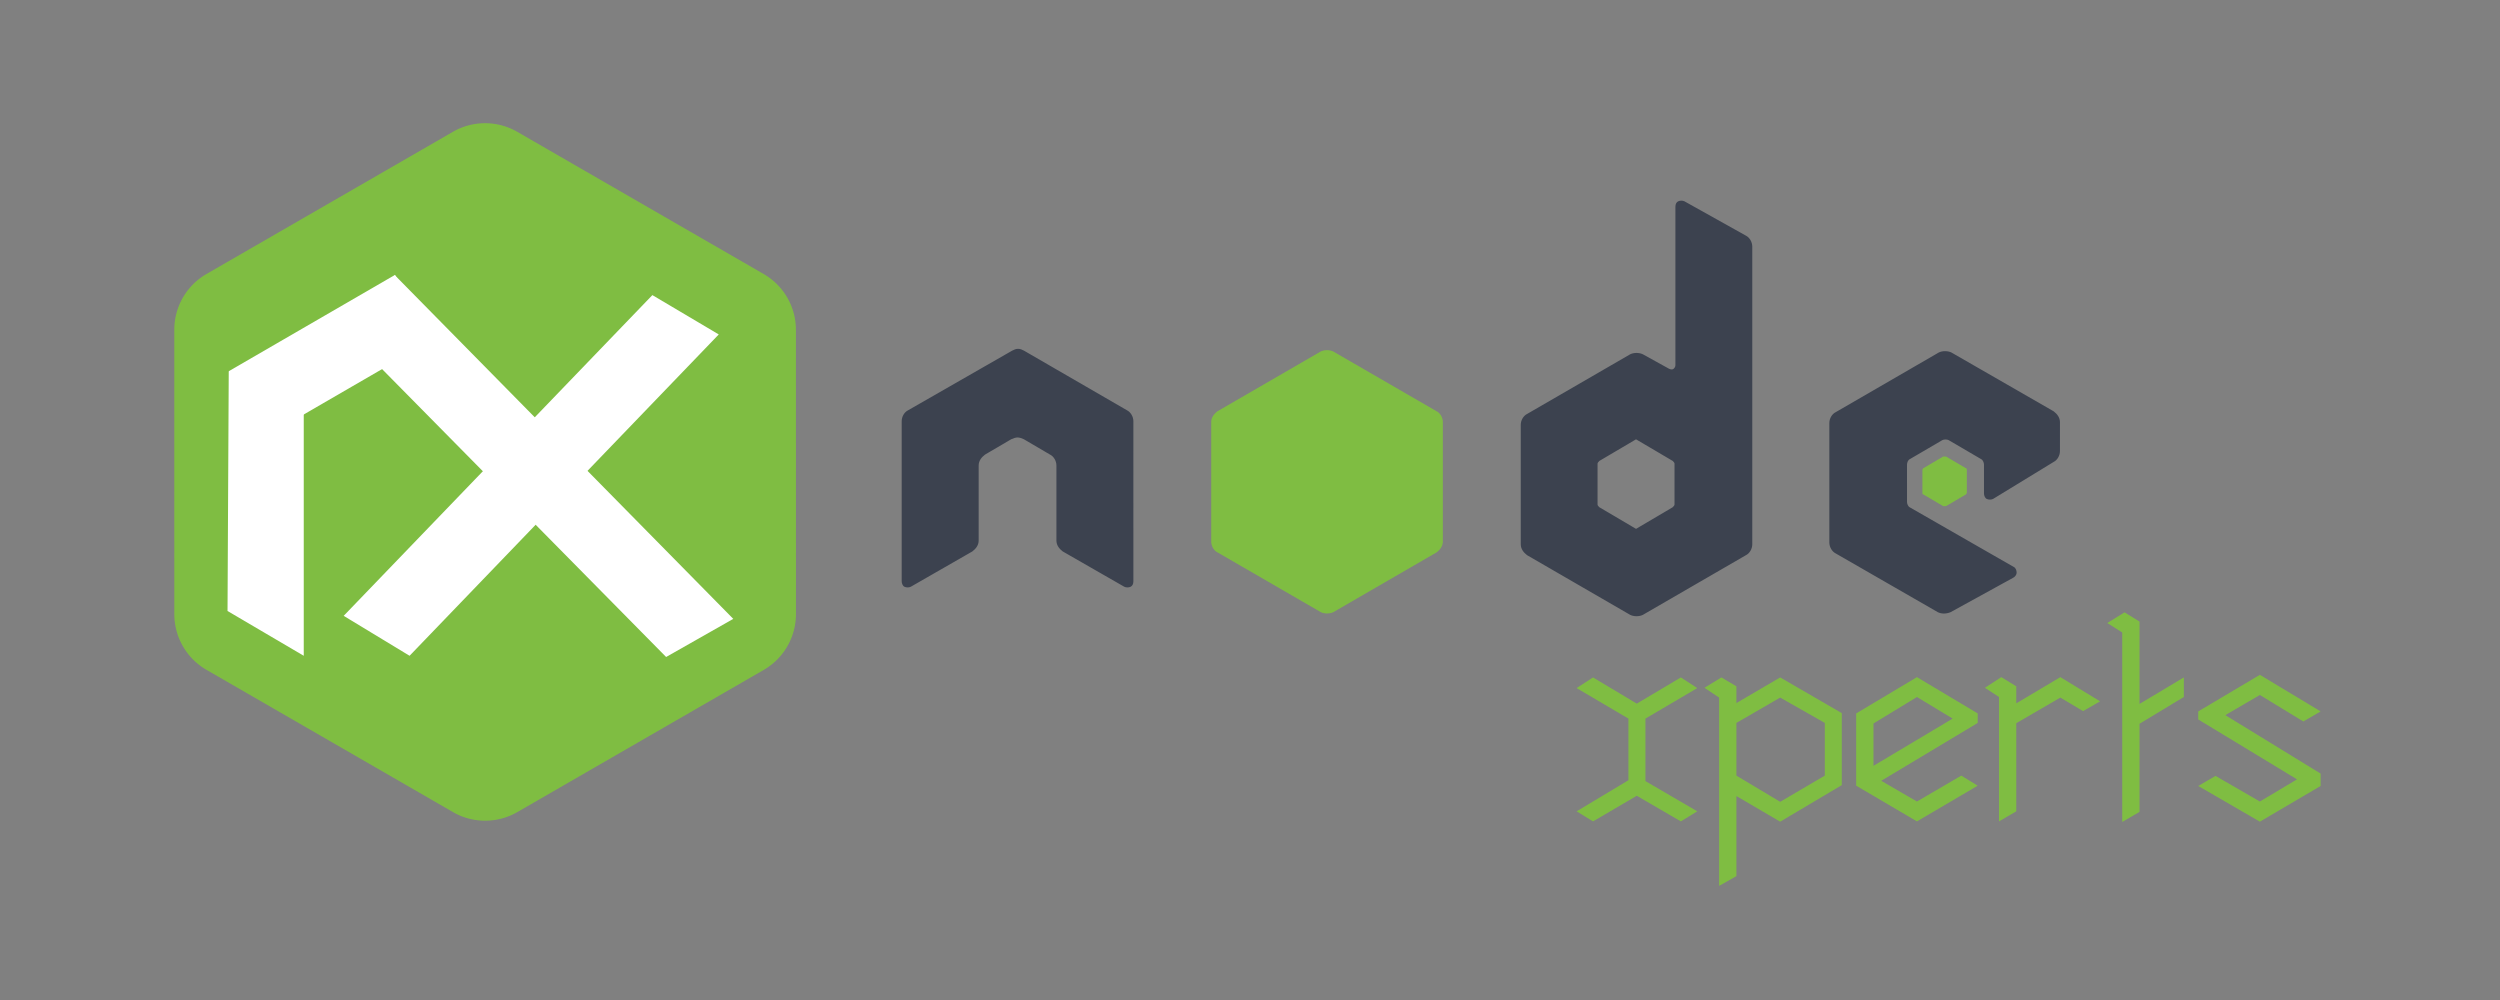 <svg xmlns="http://www.w3.org/2000/svg" width="500" height="200" viewBox="0 0 500 200"><rect x="0" y="0" width="500" height="200" fill="#808080" stroke="none"/><path fill="#3C424F" d="M226.676 84.236c0-.908-.552-1.815-1.263-2.171l-20.624-11.94c-.356-.178-.73-.356-1.085-.356h-.178c-.356 0-.73.178-1.085.356l-20.838 11.94c-.73.356-1.263 1.263-1.263 2.171v32.031c0 .356.178.908.552 1.085.374.178.908.178 1.263 0l12.314-7.065c.73-.552 1.263-1.263 1.263-2.171V93.098c0-.908.552-1.637 1.263-2.171l5.249-3.079c.356-.178.908-.356 1.263-.356.356 0 .908.178 1.263.356l5.249 3.079c.73.356 1.263 1.263 1.263 2.171v15.019c0 .908.552 1.637 1.263 2.171l12.314 7.065c.356.178.908.178 1.263 0s.552-.552.552-1.085V84.236zm110.221-43.971c-.356-.178-.908-.178-1.263 0s-.552.552-.552 1.085v31.675c0 .356-.178.552-.356.73s-.552.178-.908 0l-5.25-2.901c-.73-.356-1.815-.356-2.527 0l-20.624 11.94c-.73.356-1.263 1.263-1.263 2.171v23.899c0 .908.552 1.637 1.263 2.171l20.624 11.94c.73.356 1.815.356 2.527 0l20.624-11.94c.73-.356 1.263-1.263 1.263-2.171V49.305c0-.908-.552-1.815-1.263-2.171l-12.295-6.869zm-1.993 60.627c0 .178-.178.356-.356.552l-7.065 4.164c-.178.178-.356.178-.552 0l-7.065-4.164c-.178-.178-.356-.356-.356-.552v-8.15c0-.178.178-.356.356-.552l7.065-4.164c.178-.178.356-.178.552 0l7.065 4.164c.178.178.356.356.356.552v8.15zm75.824-8.506c.73-.356 1.263-1.263 1.263-2.171v-5.783c0-.908-.552-1.637-1.263-2.171l-20.446-11.762c-.73-.356-1.815-.356-2.527 0l-20.624 11.94c-.73.356-1.263 1.263-1.263 2.171v23.899c0 .908.552 1.815 1.263 2.171l20.446 11.762c.73.356 1.637.356 2.527 0l12.492-6.869c.356-.178.73-.552.73-1.085 0-.356-.178-.908-.552-1.085l-20.82-11.94c-.356-.178-.552-.73-.552-1.085V92.92c0-.356.178-.908.552-1.085l6.513-3.808c.356-.178.908-.178 1.263 0l6.513 3.808c.356.178.552.73.552 1.085v5.783c0 .356.178.908.552 1.085.374.178.908.178 1.263 0l12.118-7.402z"/><path fill="#7FBD42" d="M264.134 70.303c.73-.356 1.815-.356 2.527 0l20.642 11.94c.73.356 1.263 1.263 1.263 2.171v23.899c0 .908-.552 1.637-1.263 2.171l-20.624 11.94c-.73.356-1.815.356-2.527 0l-20.642-11.94c-.73-.356-1.263-1.263-1.263-2.171V84.414c0-.908.552-1.637 1.263-2.171l20.624-11.94zm124.511 20.998h.552l3.986 2.349c.178 0 .178.178.178.356v4.52c0 .178-.178.356-.178.356l-3.986 2.349h-.552l-3.986-2.349c-.178 0-.178-.178-.178-.356v-4.52c0-.178.178-.356.178-.356l3.986-2.349zM159.19 122.83l-.008-56.871a12.877 12.877 0 0 0-6.441-11.151l-49.283-28.441a12.89 12.89 0 0 0-12.882-.001L41.299 54.797a12.878 12.878 0 0 0-6.441 11.152l.004 56.873a12.878 12.878 0 0 0 6.442 11.151l49.283 28.441a12.885 12.885 0 0 0 12.882 0l49.28-28.432a12.88 12.88 0 0 0 6.441-11.152z"/><path fill-rule="evenodd" clip-rule="evenodd" fill="#FFF" d="M45.747 74.392H60.75v56.765L45.505 122.2l.242-47.808z"/><path clip-rule="evenodd" fill="none" d="M73.346 147.59L54.85 136.724l.294-58.002"/><path fill-rule="evenodd" clip-rule="evenodd" fill="#FFF" d="M130.475 59.022l13.275 7.866-61.835 64.269-13.18-7.988 61.74-64.147z"/><path fill-rule="evenodd" clip-rule="evenodd" fill="#FFF" d="M68.304 65.597l10.68-10.54 67.67 68.717-13.43 7.625-64.92-65.802z"/><path fill-rule="evenodd" clip-rule="evenodd" fill="#FFF" d="M79 54.979l7.52 12.987-33.277 19.281-7.52-12.987L79 54.979z"/><path d="M318.604 164.28l-3.283-2.016 10.366-6.219v-12.324l-10.366-6.104 3.283-2.131 8.753 5.241 8.812-5.241 3.283 2.131-10.366 6.104v12.497l10.366 6.046-3.283 2.016-8.812-5.126-8.753 5.126zm28.678-27.009v3.34l8.753-5.126 12.324 7.142v14.397l-12.324 7.314-8.753-5.126v16.01l-3.456 1.958v-37.663l-2.937-1.957 3.398-2.074 2.995 1.785zm17.679 17.852v-10.539l-8.926-5.068-8.753 5.068v10.539l8.753 5.241 8.926-5.241zm30.58-10.538l-19.292 11.575 7.141 4.146 8.868-5.183 3.283 2.016-12.151 7.141-12.151-7.141v-14.454l12.151-7.257 12.151 7.257v1.9zm-20.847.115v8.466l15.837-9.445-7.142-4.319-8.695 5.298zm28.563-4.031l8.811-5.241 7.948 4.838-3.398 1.957-4.55-2.707-8.811 5.126v17.622l-3.455 2.016v-24.878l-2.822-1.843 3.283-2.131 2.994 1.843v3.398zm33.515-5.183v3.974h-.115l-8.753 5.298v17.622l-3.456 2.016v-37.893l-2.994-1.9 3.456-2.131 2.994 1.843v16.47l8.868-5.299zm2.879 6.795l12.324-7.314 12.151 7.314-3.456 2.016-8.696-5.299-6.91 4.031 19.061 11.691v2.476l-12.151 7.141-12.324-7.141 3.456-2.016 8.868 5.126 7.429-4.435-19.753-11.978v-1.612z" fill="#7FBD42"/></svg>